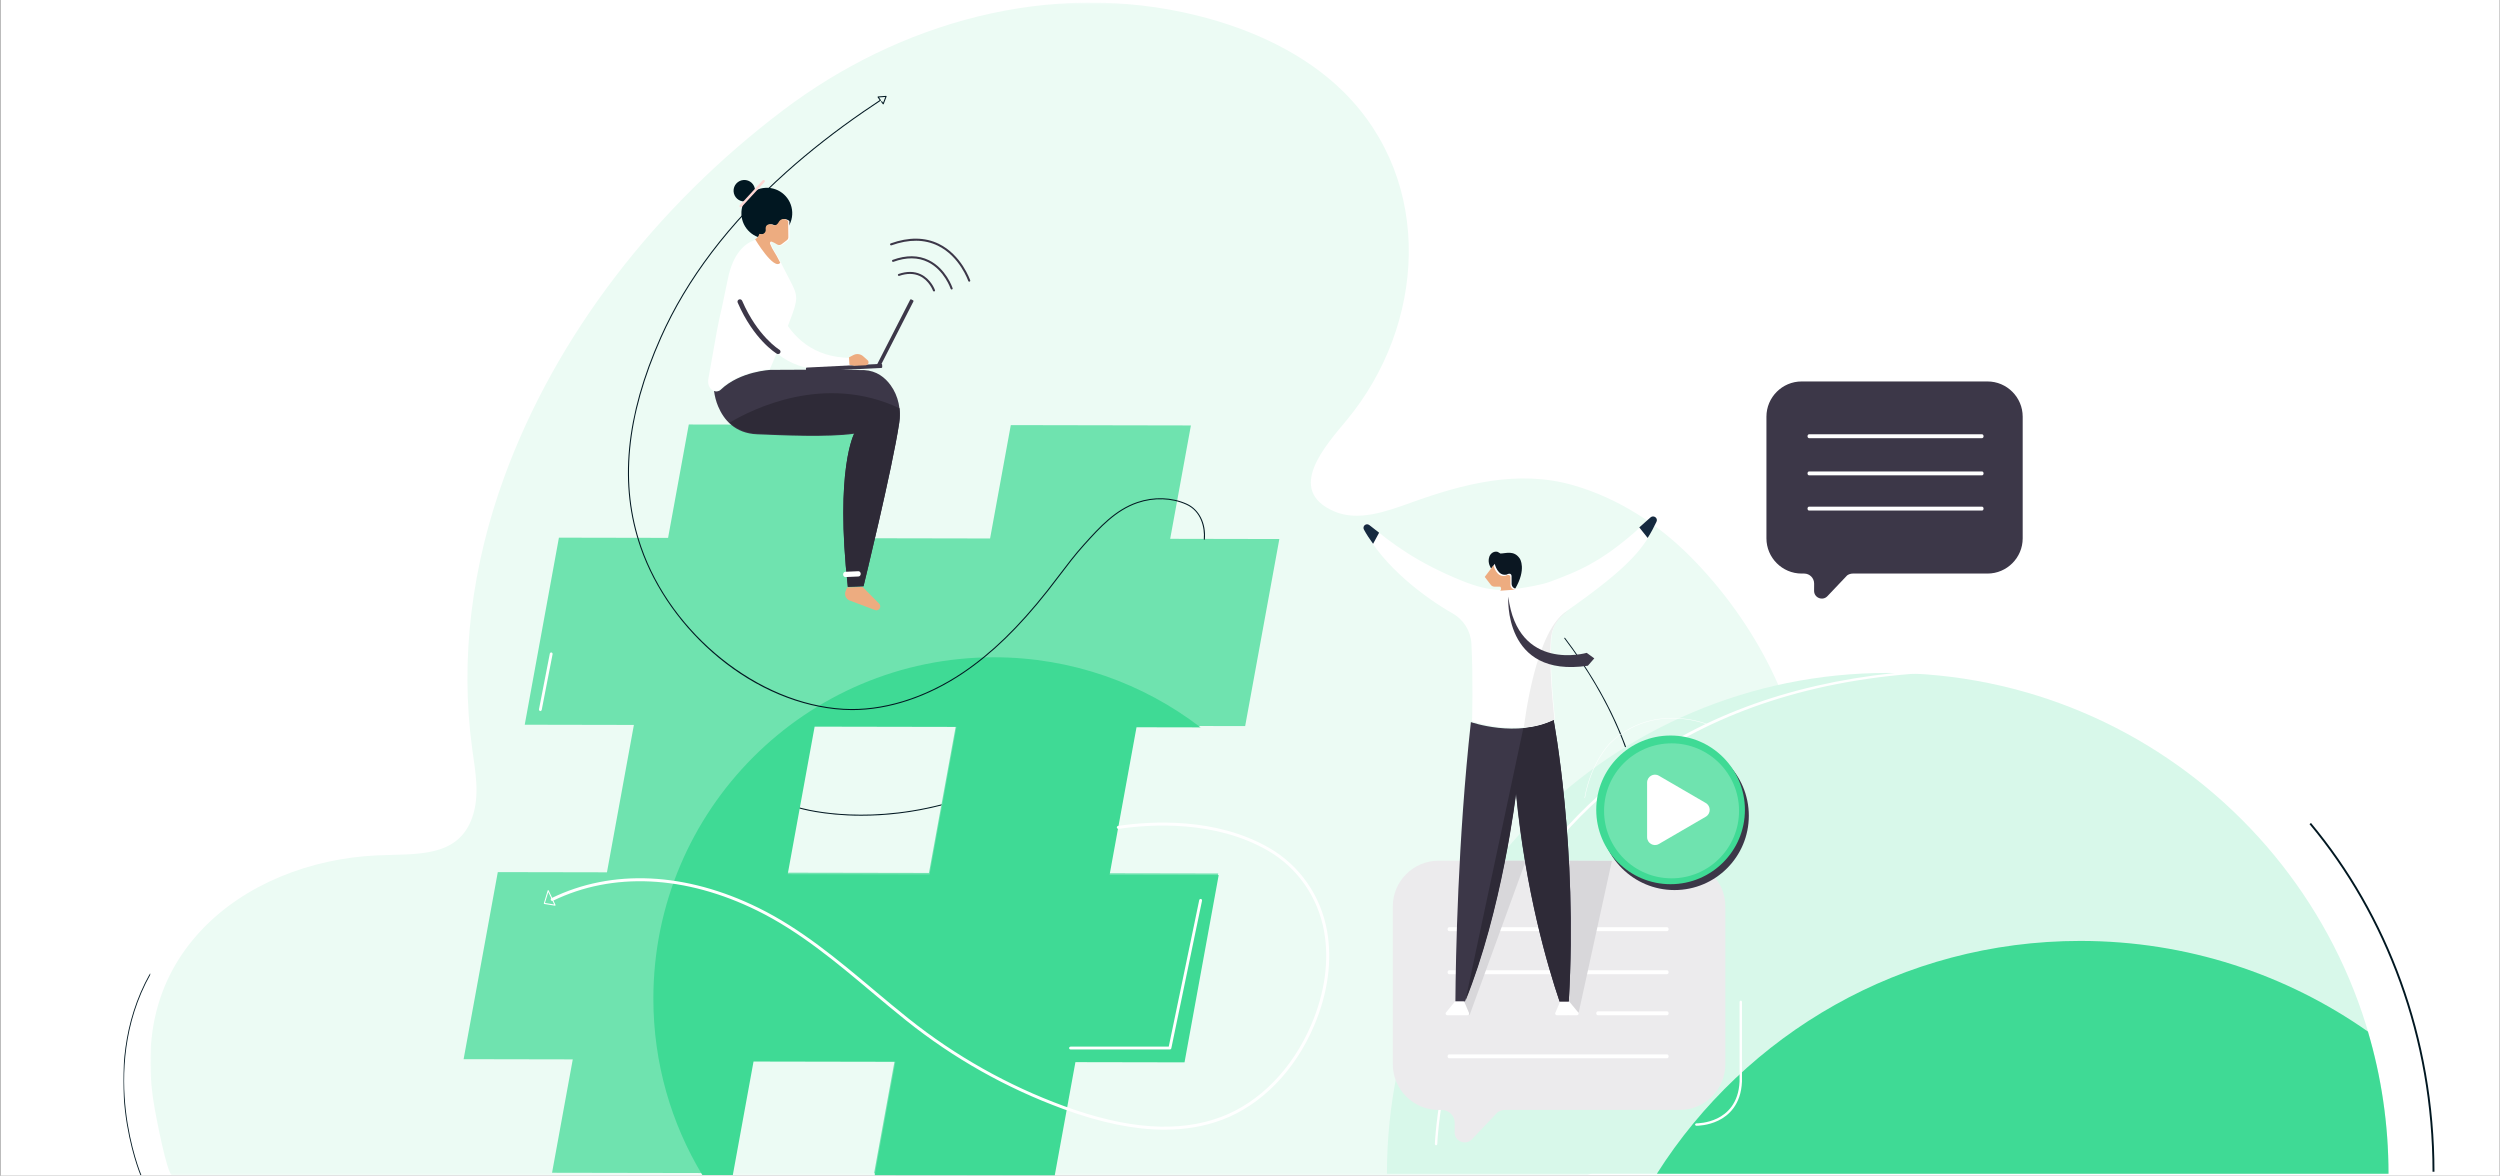 <?xml version="1.0" encoding="UTF-8"?>
<svg width="1278px" height="601px" viewBox="0 0 1278 601" version="1.1" xmlns="http://www.w3.org/2000/svg" xmlns:xlink="http://www.w3.org/1999/xlink">
    <rect x="0" y="0" width="1278" height="601" fill="#808080" stroke="none"/>
    <!-- Generator: Sketch 63.1 (92452) - https://sketch.com -->
    <title>gettyimages-1149273936-2048x2048 copy</title>
    <desc>Created with Sketch.</desc>
    <defs>
        <rect id="path-1" x="0.275" y="0" width="1277.535" height="601"></rect>
        <polygon id="path-3" points="0.851 0.329 847.386 0.329 847.386 599.77 0.851 599.77"></polygon>
        <polygon id="path-5" points="0 0.577 14.054 0.577 14.054 104 0 104"></polygon>
    </defs>
    <g id="All" stroke="none" stroke-width="1" fill="none" fill-rule="evenodd">
        <g id="Wissen-Uebersicht-" transform="translate(-162, -589)">
            <g id="gettyimages-1149273936-2048x2048-copy" transform="translate(162, 589)">
                <mask id="mask-2" fill="white">
                    <use xlink:href="#path-1"></use>
                </mask>
                <use id="Mask" fill="#FFFFFF" xlink:href="#path-1"></use>
                <g id="Group-133" mask="url(#mask-2)">
                    <g transform="translate(63, 1)">
                        <g id="Group-3" stroke="none" stroke-width="1" fill="none" fill-rule="evenodd" transform="translate(13, 0)">
                            <mask id="mask-4" fill="white">
                                <use xlink:href="#path-3"></use>
                            </mask>
                            <g id="Clip-2"></g>
                            <path d="M734.512,599.77 C740.367,599.77 754.46,584.176 758.155,580.932 C776.266,565.022 792.648,547.484 806.518,528.535 C832.855,492.553 849.121,450.131 847.239,406.988 C845.303,362.646 821.145,316.857 788.252,283.674 C772.129,267.409 751.678,253.797 728.219,247.046 C699.959,238.913 671.795,246.405 645.244,255.972 C632.644,260.512 618.257,265.7 606.034,260.418 C580.781,249.502 601.84,226.567 612.582,213.576 C652.416,165.404 657.553,92.258 610.818,45.947 C591.328,26.635 564.368,14.009 536.161,6.986 C460.295,-11.9 383.058,11.034 324.635,55.108 C259.157,104.506 207.992,170.774 181.629,243.251 C165.424,287.801 159.002,335.342 165.39,381.789 C166.994,393.451 169.36,405.517 165.455,416.746 C158.124,437.829 136.506,435.342 116.59,436.277 C82.55,437.872 49.133,451.029 27.133,474.304 C2.217,500.662 -2.839,532.983 3.113,565.937 C3.727,569.334 9.41,599.77 12.033,599.77 L734.512,599.77 Z" id="Fill-1" fill="#ECFBF4" mask="url(#mask-4)"></path>
                        </g>
                        <path d="M377.383,416 C357.654,416 345.38,412.236 345.187,412.174 C345.046,412.131 344.968,411.98 345.013,411.839 C345.057,411.697 345.202,411.622 345.348,411.664 C345.651,411.76 376.212,421.121 418.67,410.103 C457.863,399.933 515.496,369.822 567.505,284.128 C567.583,284.003 567.749,283.962 567.87,284.039 C568,284.116 568.038,284.279 567.961,284.406 C544.953,322.316 518.93,352.623 490.615,374.486 C467.955,391.985 443.782,404.145 418.769,410.63 C403.04,414.709 388.933,416 377.383,416" id="Fill-4" stroke="none" fill="#011721" fill-rule="evenodd"></path>
                        <path d="M411.885,445.241 L339.346,445.103 L353.115,369.76 L425.654,369.898 L411.885,445.241 Z M573.524,370.179 L591,274.55 L535.2,274.443 L545.791,216.489 L453.722,216.314 L443.13,274.27 L370.591,274.132 L381.182,216.175 L289.113,216 L278.521,273.957 L222.722,273.85 L205.245,369.479 L261.045,369.586 L247.276,444.928 L191.476,444.823 L174,540.451 L229.8,540.557 L219.209,598.513 L311.278,598.688 L321.87,540.732 L394.41,540.87 L383.818,598.827 L475.887,599 L486.479,541.044 L542.279,541.15 L559.755,445.522 L503.956,445.416 L517.724,370.073 L573.524,370.179 Z" id="Fill-6" stroke="none" fill="#6FE3AF" fill-rule="evenodd"></path>
                        <path d="M412.187,446.041 L339.674,445.904 L353.439,370.463 L425.95,370.6 L412.187,446.041 Z M550.733,370.838 C521.432,348.373 484.825,335 445.086,335 C348.941,335 271,413.124 271,509.494 C271,542.489 280.145,573.343 296.022,599.657 L311.617,599.688 L322.205,541.656 L394.717,541.795 L384.129,599.827 L476.164,600 L486.752,541.969 L542.53,542.075 L560,446.322 L504.221,446.217 L517.985,370.776 L550.733,370.838 Z" id="Fill-8" stroke="none" fill="#3FDA95" fill-rule="evenodd"></path>
                        <path d="M330.961,188.083 C330.961,188.083 315.436,188.704 305.449,198.205 C304.41,199.193 303.122,199.284 302,198.749 C302.352,201.489 303.032,204.182 304.111,206.746 C306.994,213.593 312.729,220.585 324.1,221.019 C336.499,221.492 359.537,222.723 373.735,220.72 C373.735,220.72 363.686,238.709 370.397,299 L378.428,298.679 C378.428,298.679 393.209,238.485 396.678,215.33 C397.696,208.533 396.317,201.495 392.291,195.926 C389.449,191.995 385.15,188.526 378.763,188.188 C378.763,188.188 355.876,187.847 330.961,188.083" id="Fill-10" stroke="none" fill="#3C3748" fill-rule="evenodd"></path>
                        <path d="M370.039,299.316 L369.268,301.211 C368.502,303.099 369.435,305.253 371.329,305.967 L384.302,310.862 C386.305,311.618 387.917,309.088 386.404,307.561 L377.914,299 L370.039,299.316 Z" id="Fill-12" stroke="none" fill="#EDAC80" fill-rule="evenodd"></path>
                        <path d="M310,215.035 C313.31,218.161 317.862,220.415 324.139,220.655 C336.534,221.131 359.563,222.367 373.754,220.356 C373.754,220.356 363.71,238.429 370.419,299 L378.445,298.679 C378.445,298.679 393.222,238.204 396.69,214.94 C397.047,212.541 397.091,210.117 396.846,207.734 C358.539,189.583 321.516,208.164 310,215.035" id="Fill-14" stroke="none" fill="#2E2A37" fill-rule="evenodd"></path>
                        <path d="M375.853,293.701 L369.243,293.999 C368.583,294.028 368.027,293.449 368.001,292.703 C367.974,291.957 368.488,291.329 369.147,291.3 L375.758,291.001 C376.417,290.972 376.973,291.552 376.999,292.298 C377.025,293.044 376.512,293.672 375.853,293.701" id="Fill-16" stroke="none" fill="#FFFFFF" fill-rule="evenodd"></path>
                        <path d="M341.987,107.415 C342.309,114.587 336.757,120.664 329.585,120.987 C322.413,121.308 316.336,115.757 316.013,108.585 C315.69,101.412 321.242,95.336 328.414,95.013 C335.587,94.691 341.664,100.243 341.987,107.415" id="Fill-18" stroke="none" fill="#011721" fill-rule="evenodd"></path>
                        <path d="M322.994,96.252 C323.131,99.288 320.783,101.858 317.748,101.994 C314.714,102.132 312.143,99.781 312.006,96.748 C311.869,93.713 314.219,91.142 317.253,91.006 C320.287,90.868 322.858,93.218 322.994,96.252" id="Fill-20" stroke="none" fill="#011721" fill-rule="evenodd"></path>
                        <path d="M305.034,198.096 C314.99,188.476 330.538,187.77 330.538,187.77 C330.538,187.77 341.133,163.374 343.163,156.236 C345.384,148.428 343.235,147.544 336.124,133.102 C333.78,128.34 332.445,127.18 331.268,124.195 C331.133,123.852 330.863,123.298 331.399,122.727 C331.797,122.305 335.028,124.305 335.028,124.305 C335.718,124.604 336.514,124.509 337.115,124.055 L339.899,121.947 C340.371,121.59 340.646,121.029 340.639,120.436 L340.543,111.968 C340.543,111.968 337.383,109.337 335.487,112.751 C335.487,112.751 334.244,115.175 332.195,113.852 C332.195,113.852 328.41,112.752 328.816,116.485 C328.967,117.86 327.717,119.013 326.351,118.846 C326.097,118.815 325.819,118.758 325.515,118.668 L325.507,118.701 C325.121,120.17 324.019,121.313 322.591,121.81 C318.052,123.388 311.788,128.125 309.059,141.669 C303.253,170.485 306.098,152.881 300.751,183.501 C300.679,183.912 300.104,187.337 299.137,192.516 C298.182,197.625 302.441,200.602 305.034,198.096" id="Fill-22" stroke="none" fill="#FFFFFF" fill-rule="evenodd"></path>
                        <path d="M330.088,138.749 C330.088,138.749 333.336,181.745 371.766,181.935 L372,185.794 C372,185.794 325.943,203.608 313,138 L330.088,138.749 Z" id="Fill-24" stroke="none" fill="#FFFFFF" fill-rule="evenodd"></path>
                        <path d="M414.46,148 C414.517,148 414.573,147.992 414.631,147.973 C414.913,147.884 415.067,147.591 414.972,147.321 C414.89,147.089 412.92,141.624 407.598,139.159 C404.339,137.651 400.555,137.614 396.359,139.05 C396.078,139.146 395.931,139.44 396.032,139.708 C396.131,139.977 396.447,140.116 396.721,140.019 C400.644,138.68 404.141,138.703 407.127,140.087 C412.045,142.365 413.931,147.597 413.947,147.649 C414.023,147.864 414.234,148 414.46,148" id="Fill-26" stroke="none" fill="#3C3748" fill-rule="evenodd"></path>
                        <path d="M423.474,147 C423.53,147 423.585,146.992 423.641,146.972 C423.915,146.88 424.065,146.577 423.973,146.297 C423.84,145.893 420.596,136.332 411.842,132.022 C406.496,129.386 400.268,129.329 393.349,131.843 C393.077,131.942 392.932,132.245 393.031,132.524 C393.128,132.802 393.436,132.943 393.703,132.846 C400.349,130.432 406.301,130.477 411.385,132.981 C419.743,137.098 422.945,146.542 422.975,146.637 C423.049,146.86 423.255,147 423.474,147" id="Fill-28" stroke="none" fill="#3C3748" fill-rule="evenodd"></path>
                        <path d="M432.467,143 C432.523,143 432.58,142.991 432.636,142.972 C432.914,142.879 433.066,142.578 432.973,142.298 C432.929,142.169 428.491,129.271 416.885,123.639 C409.8,120.201 401.545,120.12 392.354,123.411 C392.078,123.509 391.931,123.814 392.032,124.092 C392.129,124.369 392.442,124.509 392.712,124.413 C401.614,121.227 409.589,121.287 416.41,124.594 C427.613,130.023 431.92,142.511 431.962,142.638 C432.037,142.86 432.245,143 432.467,143" id="Fill-30" stroke="none" fill="#3C3748" fill-rule="evenodd"></path>
                        <path d="M387.605,187.099 L349.48,189 C349.252,189.011 349.059,188.816 349.049,188.563 L349,187.38 C348.99,187.127 349.166,186.914 349.395,186.901 L387.52,185 C387.747,184.99 387.941,185.185 387.951,185.438 L387.999,186.62 C388.011,186.873 387.834,187.087 387.605,187.099" id="Fill-32" stroke="none" fill="#3C3748" fill-rule="evenodd"></path>
                        <path d="M385.045,185.92 L402.278,152.224 C402.382,152.021 402.63,151.942 402.831,152.045 L403.776,152.527 C403.978,152.631 404.058,152.878 403.955,153.08 L386.721,186.776 C386.618,186.979 386.37,187.058 386.168,186.955 L385.224,186.472 C385.022,186.368 384.942,186.121 385.045,185.92" id="Fill-34" stroke="none" fill="#3C3748" fill-rule="evenodd"></path>
                        <path d="M371,181.676 L373.269,180.496 C374.889,179.655 376.878,179.9 378.232,181.106 L380.494,183.121 C381.512,184.029 380.896,185.682 379.517,185.743 L373.645,186 L371.238,185.457 L371,181.676 Z" id="Fill-36" stroke="none" fill="#EDAC80" fill-rule="evenodd"></path>
                        <path d="M334.816,179.999 C334.575,180.01 334.329,179.952 334.11,179.82 C333.631,179.535 322.267,172.567 314.097,153.674 C313.832,153.059 314.129,152.354 314.758,152.094 C315.384,151.837 316.116,152.125 316.38,152.74 C324.247,170.927 335.299,177.701 335.411,177.77 C335.995,178.119 336.174,178.861 335.815,179.428 C335.592,179.782 335.211,179.981 334.816,179.999" id="Fill-38" stroke="none" fill="#3C3748" fill-rule="evenodd"></path>
                        <path d="M315.664,104.999 C315.503,105.006 315.339,104.954 315.211,104.841 C314.95,104.612 314.928,104.219 315.161,103.964 L326.89,91.206 C327.129,90.95 327.531,90.93 327.788,91.159 C328.05,91.388 328.072,91.781 327.838,92.037 L316.11,104.793 C315.989,104.924 315.828,104.992 315.664,104.999" id="Fill-40" stroke="none" fill="#FFD7D4" fill-rule="evenodd"></path>
                        <path d="M323,121.312 C324.062,120.734 324.873,119.779 325.186,118.58 L325.194,118.548 C325.492,118.635 325.764,118.691 326.013,118.722 C327.349,118.887 328.572,117.751 328.426,116.399 C328.029,112.725 331.733,113.808 331.733,113.808 C333.739,115.108 334.956,112.724 334.956,112.724 C336.812,109.362 339.906,111.953 339.906,111.953 L340,120.286 C340.007,120.87 339.737,121.422 339.275,121.775 L336.55,123.849 C335.962,124.295 335.183,124.389 334.508,124.095 C334.508,124.095 331.344,122.127 330.954,122.543 C330.429,123.104 330.694,123.65 330.825,123.987 C331.979,126.925 333.286,128.067 335.58,132.753 C335.679,132.954 335.767,133.127 335.864,133.325 L335.862,133.325 C332.648,137.45 323.018,121.326 323.018,121.326 L323,121.312 Z" id="Fill-42" stroke="none" fill="#EDAC80" fill-rule="evenodd"></path>
                        <path d="M532.315,576 C516.986,576 499.835,572.471 480.55,565.388 C451.663,554.779 424.783,539.639 400.662,520.384 C394.698,515.623 388.714,510.601 382.929,505.744 C364.737,490.479 345.926,474.693 324.307,464.051 C287.367,445.865 250.106,444.086 219.384,459.052 C219.252,459.119 219.091,459.062 219.027,458.928 C218.962,458.795 219.018,458.637 219.151,458.572 C250.023,443.534 287.45,445.309 324.542,463.57 C346.221,474.242 365.056,490.049 383.271,505.336 C389.056,510.189 395.035,515.208 400.996,519.967 C425.072,539.185 451.9,554.301 480.734,564.889 C513.185,576.803 539.548,578.632 561.327,570.479 C581.167,563.053 598.12,545.699 607.84,522.873 C614.799,506.537 617.054,489.976 614.364,474.984 C611.195,457.334 600.6,442.158 585.297,433.35 C558.292,417.804 525.718,419.709 508.706,422.231 C508.537,422.256 508.424,422.149 508.402,422.005 C508.38,421.859 508.481,421.724 508.626,421.701 C525.711,419.176 558.419,417.262 585.563,432.885 C601.002,441.775 611.69,457.083 614.888,474.889 C617.599,489.985 615.331,506.65 608.332,523.081 C598.553,546.044 581.49,563.5 561.515,570.978 C552.577,574.322 542.878,576 532.315,576" id="Fill-44" stroke="none" fill="#FFFFFF" fill-rule="evenodd"></path>
                        <path d="M532.315,576 C516.986,576 499.835,572.471 480.55,565.388 C451.663,554.779 424.783,539.639 400.662,520.384 C394.698,515.623 388.714,510.601 382.929,505.744 C364.737,490.479 345.926,474.693 324.307,464.051 C287.367,445.865 250.106,444.086 219.384,459.052 C219.252,459.119 219.091,459.062 219.027,458.928 C218.962,458.795 219.018,458.637 219.151,458.572 C250.023,443.534 287.45,445.309 324.542,463.57 C346.221,474.242 365.056,490.049 383.271,505.336 C389.056,510.189 395.035,515.208 400.996,519.967 C425.072,539.185 451.9,554.301 480.734,564.889 C513.185,576.803 539.548,578.632 561.327,570.479 C581.167,563.053 598.12,545.699 607.84,522.873 C614.799,506.537 617.054,489.976 614.364,474.984 C611.195,457.334 600.6,442.158 585.297,433.35 C558.292,417.804 525.718,419.709 508.706,422.231 C508.537,422.256 508.424,422.149 508.402,422.005 C508.38,421.859 508.481,421.724 508.626,421.701 C525.711,419.176 558.419,417.262 585.563,432.885 C601.002,441.775 611.69,457.083 614.888,474.889 C617.599,489.985 615.331,506.65 608.332,523.081 C598.553,546.044 581.49,563.5 561.515,570.978 C552.577,574.322 542.878,576 532.315,576 Z" id="Stroke-46" stroke="#FFFFFF" stroke-width="1" fill="none"></path>
                        <path d="M215.594,460.593 L220.287,461.354 L217.279,455.003 L215.594,460.593 Z M220.745,462 C220.733,462 220.722,462 220.708,461.998 L215.218,461.108 C215.143,461.094 215.077,461.045 215.038,460.975 C214.998,460.903 214.989,460.814 215.013,460.735 L216.985,454.195 C217.018,454.088 217.105,454.012 217.205,454.001 C217.304,453.99 217.405,454.053 217.451,454.152 L220.97,461.583 C221.015,461.679 221.009,461.792 220.953,461.881 C220.906,461.956 220.827,462 220.745,462 L220.745,462 Z" id="Fill-48" stroke="none" fill="#FFFFFF" fill-rule="evenodd"></path>
                        <path d="M372.622,362 C371.101,362 369.593,361.956 368.093,361.869 C346.292,360.587 323.688,351.144 304.444,335.281 C285.896,319.992 271.65,299.911 264.33,278.741 C253.303,246.85 256.659,211.731 274.586,171.376 C287.852,141.514 309.478,113.03 338.866,86.714 C350.742,76.081 364.047,65.67 378.416,55.773 C381.101,53.922 383.882,52.052 386.685,50.208 L385.639,48.725 C385.584,48.646 385.574,48.544 385.616,48.457 C385.656,48.37 385.741,48.311 385.837,48.304 L389.954,48.003 C390.039,47.987 390.132,48.036 390.186,48.11 C390.241,48.184 390.253,48.279 390.22,48.366 L388.754,52.187 C388.718,52.278 388.636,52.344 388.54,52.356 C388.441,52.366 388.348,52.329 388.289,52.25 L387.473,51.13 C387.387,51.011 387.413,50.845 387.532,50.756 C387.65,50.669 387.817,50.694 387.905,50.815 L388.431,51.539 L389.572,48.567 L386.348,48.802 L387.279,50.126 C387.322,50.184 387.337,50.258 387.325,50.33 C387.31,50.4 387.268,50.464 387.208,50.503 C384.33,52.395 381.474,54.316 378.718,56.213 C364.368,66.098 351.08,76.494 339.222,87.111 C309.891,113.377 288.308,141.801 275.074,171.593 C257.203,211.818 253.853,246.81 264.834,278.566 C280.265,323.196 324.67,358.778 368.123,361.335 C387.921,362.494 409.614,355.87 429.182,342.672 C443.848,332.778 457.543,319.485 472.286,300.838 C474.3,298.289 476.3,295.652 478.235,293.101 C482.261,287.795 486.424,282.307 490.961,277.287 L491.263,276.953 C499.002,268.388 507.005,259.531 518.38,255.65 C526.832,252.762 536.056,253.069 543.668,256.498 C550.007,259.353 553.633,266.49 552.909,274.683 C552.898,274.831 552.769,274.951 552.621,274.925 C552.473,274.911 552.364,274.781 552.378,274.634 C552.913,268.59 550.896,260.34 543.451,256.986 C535.959,253.614 526.886,253.313 518.55,256.156 C507.307,259.992 499.352,268.797 491.659,277.312 L491.356,277.645 C486.834,282.649 482.678,288.126 478.66,293.424 C476.723,295.976 474.721,298.617 472.702,301.171 C457.927,319.861 444.193,333.189 429.478,343.113 C411.296,355.382 391.284,362 372.622,362" id="Fill-50" stroke="none" fill="#011721" fill-rule="evenodd"></path>
                        <path d="M535.059,535 L484.231,535 C484.103,535 484,534.896 484,534.769 C484,534.64 484.103,534.538 484.231,534.538 L534.871,534.538 L550.543,459.184 C550.569,459.06 550.688,458.976 550.816,459.006 C550.94,459.031 551.022,459.153 550.995,459.278 L535.284,534.816 C535.263,534.922 535.169,535 535.059,535" id="Fill-52" stroke="none" fill="#FFFFFF" fill-rule="evenodd"></path>
                        <path d="M535.059,535 L484.231,535 C484.103,535 484,534.896 484,534.769 C484,534.64 484.103,534.538 484.231,534.538 L534.871,534.538 L550.543,459.184 C550.569,459.06 550.688,458.976 550.816,459.006 C550.94,459.031 551.022,459.153 550.995,459.278 L535.284,534.816 C535.263,534.922 535.169,535 535.059,535 Z" id="Stroke-54" stroke="#FFFFFF" stroke-width="1" fill="none"></path>
                        <path d="M213.219,362 C213.205,362 213.19,361.999 213.176,361.995 C213.056,361.97 212.98,361.85 213.005,361.723 L218.566,333.184 C218.591,333.06 218.708,332.978 218.824,333.005 C218.943,333.031 219.019,333.151 218.996,333.277 L213.434,361.816 C213.413,361.925 213.321,362 213.219,362" id="Fill-56" stroke="none" fill="#FFFFFF" fill-rule="evenodd"></path>
                        <path d="M213.219,362 C213.205,362 213.19,361.999 213.176,361.995 C213.056,361.97 212.98,361.85 213.005,361.723 L218.566,333.184 C218.591,333.06 218.708,332.978 218.824,333.005 C218.943,333.031 219.019,333.151 218.996,333.277 L213.434,361.816 C213.413,361.925 213.321,362 213.219,362 Z" id="Stroke-58" stroke="#FFFFFF" stroke-width="1" fill="none"></path>
                        <path d="M732.231,540 C732.167,540 732.104,539.975 732.059,539.924 C731.974,539.829 731.981,539.682 732.076,539.598 C732.324,539.376 757.013,516.903 769.832,479.425 C781.662,444.845 785.514,390.049 736.686,325.368 C736.608,325.265 736.631,325.12 736.732,325.044 C736.835,324.972 736.981,324.989 737.056,325.091 C758.67,353.721 771.875,382.832 776.308,411.614 C779.853,434.644 777.822,457.516 770.265,479.593 C757.405,517.176 732.636,539.717 732.387,539.94 C732.342,539.979 732.288,540 732.231,540" id="Fill-60" stroke="none" fill="#011721" fill-rule="evenodd"></path>
                        <g id="Group-64" stroke="none" stroke-width="1" fill="none" fill-rule="evenodd" transform="translate(0, 496)">
                            <mask id="mask-6" fill="white">
                                <use xlink:href="#path-5"></use>
                            </mask>
                            <g id="Clip-63"></g>
                            <path d="M9.038,104 C8.951,104 8.869,103.948 8.832,103.86 C8.775,103.725 3.104,90.112 0.88,70.685 C-1.174,52.751 -0.628,26.051 13.635,0.692 C13.698,0.58 13.834,0.546 13.942,0.608 C14.05,0.673 14.086,0.814 14.024,0.923 C-0.176,26.172 -0.72,52.766 1.326,70.631 C3.541,89.99 9.187,103.543 9.245,103.677 C9.293,103.794 9.242,103.93 9.128,103.98 C9.099,103.994 9.068,104 9.038,104" id="Fill-62" fill="#011721" mask="url(#mask-6)"></path>
                        </g>
                        <path d="M902,343 C760.615,343 646,457.616 646,599 L1158,599 C1158,457.616 1043.384,343 902,343" id="Fill-65" stroke="none" fill="#D8F8EA" fill-rule="evenodd"></path>
                        <path d="M784,599 L1158,599 C1158,573.753 1154.312,549.369 1147.477,526.333 C1105.867,497.146 1055.163,480 1000.44,480 C909.349,480 829.38,527.486 784,599" id="Fill-67" stroke="none" fill="#3FDA95" fill-rule="evenodd"></path>
                        <path d="M1181,598 C1181,529.431 1157.135,466.961 1118,420" id="Stroke-69" stroke="#011721" stroke-width="0.986" fill="none"></path>
                        <path d="M671.118,584 L671.114,584 C671.048,583.997 671,583.943 671,583.877 C671.004,583.734 671.539,569.274 676.08,547.804 C680.271,527.988 688.826,497.981 705.788,467.535 C724.852,433.316 750.436,405.534 781.825,384.963 C821.059,359.25 869.524,344.795 925.875,342 C925.95,341.997 925.997,342.047 926,342.112 C926.003,342.179 925.953,342.234 925.887,342.237 C798.376,348.562 735.931,413.925 705.999,467.644 C689.051,498.061 680.501,528.045 676.314,547.844 C671.777,569.296 671.242,583.741 671.236,583.886 C671.235,583.949 671.182,584 671.118,584" id="Fill-71" stroke="none" fill="#FFFFFF" fill-rule="evenodd"></path>
                        <path d="M671.118,584 L671.114,584 C671.048,583.997 671,583.943 671,583.877 C671.004,583.734 671.539,569.274 676.08,547.804 C680.271,527.988 688.826,497.981 705.788,467.535 C724.852,433.316 750.436,405.534 781.825,384.963 C821.059,359.25 869.524,344.795 925.875,342 C925.95,341.997 925.997,342.047 926,342.112 C926.003,342.179 925.953,342.234 925.887,342.237 C798.376,348.562 735.931,413.925 705.999,467.644 C689.051,498.061 680.501,528.045 676.314,547.844 C671.777,569.296 671.242,583.741 671.236,583.886 C671.235,583.949 671.182,584 671.118,584 Z" id="Stroke-73" stroke="#FFFFFF" stroke-width="1" fill="none"></path>
                        <path d="M953.027,292.204 L884.2,292.204 C883.153,292.204 882.13,292.525 881.271,293.127 L871.183,303.76 C868.714,306.362 864.337,304.595 864.36,301.007 L864.385,297.378 C864.419,294.531 862.123,292.204 859.277,292.204 L857.973,292.204 C848.088,292.204 840,284.107 840,274.211 L840,211.993 C840,202.097 848.088,194 857.973,194 L953.027,194 C962.912,194 971,202.097 971,211.993 L971,274.211 C971,284.107 962.912,292.204 953.027,292.204" id="Fill-75" stroke="none" fill="#3C3748" fill-rule="evenodd"></path>
                        <path d="M950.209,223 L861.791,223 C861.353,223 861,222.552 861,222 C861,221.448 861.353,221 861.791,221 L950.209,221 C950.647,221 951,221.448 951,222 C951,222.552 950.647,223 950.209,223" id="Fill-77" stroke="none" fill="#FFFFFF" fill-rule="evenodd"></path>
                        <path d="M950.209,242 L861.791,242 C861.353,242 861,241.552 861,241.001 C861,240.448 861.353,240 861.791,240 L950.209,240 C950.647,240 951,240.448 951,241.001 C951,241.552 950.647,242 950.209,242" id="Fill-79" stroke="none" fill="#FFFFFF" fill-rule="evenodd"></path>
                        <path d="M950.209,260 L861.791,260 C861.353,260 861,259.552 861,259.001 C861,258.448 861.353,258 861.791,258 L950.209,258 C950.647,258 951,258.448 951,259.001 C951,259.552 950.647,260 950.209,260" id="Fill-81" stroke="none" fill="#FFFFFF" fill-rule="evenodd"></path>
                        <path d="M795.677,566.399 L706.359,566.399 C705,566.399 703.672,566.817 702.558,567.598 L689.467,581.39 C686.262,584.767 680.581,582.475 680.614,577.818 L680.644,573.111 C680.689,569.417 677.709,566.399 674.017,566.399 L672.323,566.399 C659.495,566.399 649,555.895 649,543.058 L649,462.341 C649,449.504 659.495,439 672.323,439 L795.677,439 C808.505,439 819,449.504 819,462.341 L819,543.058 C819,555.895 808.505,566.399 795.677,566.399" id="Fill-83" stroke="none" fill="#ECEBED" fill-rule="evenodd"></path>
                        <path d="M831,416 C831,436.987 813.986,454 793,454 C772.012,454 755,436.987 755,416 C755,395.012 772.012,378 793,378 C813.986,378 831,395.012 831,416" id="Fill-85" stroke="none" fill="#3C3748" fill-rule="evenodd"></path>
                        <path d="M789.205,475 L677.795,475 C677.355,475 677,474.552 677,474.001 C677,473.448 677.355,473 677.795,473 L789.205,473 C789.645,473 790,473.448 790,474.001 C790,474.552 789.645,475 789.205,475" id="Fill-87" stroke="none" fill="#FFFFFF" fill-rule="evenodd"></path>
                        <path d="M789.205,497 L677.795,497 C677.355,497 677,496.552 677,496.001 C677,495.448 677.355,495 677.795,495 L789.205,495 C789.645,495 790,495.448 790,496.001 C790,496.552 789.645,497 789.205,497" id="Fill-89" stroke="none" fill="#FFFFFF" fill-rule="evenodd"></path>
                        <path d="M789.197,518 L753.803,518 C753.36,518 753,517.552 753,517 C753,516.448 753.36,516 753.803,516 L789.197,516 C789.642,516 790,516.448 790,517 C790,517.552 789.642,518 789.197,518" id="Fill-91" stroke="none" fill="#FFFFFF" fill-rule="evenodd"></path>
                        <path d="M789.205,540 L677.795,540 C677.355,540 677,539.552 677,539.001 C677,538.447 677.355,538 677.795,538 L789.205,538 C789.645,538 790,538.447 790,539.001 C790,539.552 789.645,540 789.205,540" id="Fill-93" stroke="none" fill="#FFFFFF" fill-rule="evenodd"></path>
                        <polygon id="Fill-95" stroke="none" fill="#D8D7DA" fill-rule="evenodd" points="744.044 516.526 761 439.093 738.125 439 732 455.406 738.448 518"></polygon>
                        <polygon id="Fill-97" stroke="none" fill="#D8D7DA" fill-rule="evenodd" points="688.226 518 717 439 702.614 439 684 509.029"></polygon>
                        <path d="M688.917,368.135 C682.276,428.378 681.159,488.406 681,511 L685.775,511 C704.809,464.533 711.939,404.482 711.939,404.482 C716.807,454.675 728.196,493.194 734.263,511 L738.959,511 C743.607,431.989 731.186,367 731.186,367 C712.344,376.336 688.917,368.135 688.917,368.135" id="Fill-99" stroke="none" fill="#3C3748" fill-rule="evenodd"></path>
                        <path d="M680.774,511 L676.202,516.561 C675.727,517.137 676.143,518 676.895,518 L687.106,518 C687.744,518 688.175,517.36 687.931,516.779 L685.494,511 L680.774,511 Z" id="Fill-101" stroke="none" fill="#FFFFFF" fill-rule="evenodd"></path>
                        <path d="M739.189,511 L743.797,516.559 C744.273,517.136 743.858,518 743.104,518 L732.894,518 C732.255,518 731.822,517.356 732.071,516.774 L734.543,511 L739.189,511 Z" id="Fill-103" stroke="none" fill="#FFFFFF" fill-rule="evenodd"></path>
                        <path d="M699.219,289.492 C699.219,289.492 697.239,286.783 698.326,283.635 C698.839,282.15 700.201,280.98 701.795,281 C701.986,281.002 702.186,281.019 702.392,281.056 C702.821,281.132 703.887,281.972 704.037,281.968 C706.896,281.898 711.014,280.175 713.936,284.58 C713.936,284.58 717.551,289.883 711.454,300.146 L710.825,302 L699.219,289.492 Z" id="Fill-105" stroke="none" fill="#0B1722" fill-rule="evenodd"></path>
                        <path d="M780.84,263.533 C757.494,285.991 744.139,290.841 729.488,296.346 C724.945,298.052 716.877,299.342 712.599,299.943 C711.086,300.155 709.744,298.978 709.735,297.447 L709.718,294.61 C710.096,290.914 707.26,292.715 707.26,292.715 C702.533,293.758 701.116,287.217 701.116,287.217 L696.673,293.283 L699.758,297.461 C700.196,298.053 700.888,298.402 701.623,298.402 L704.454,298.402 C705.012,298.402 705.392,300.563 704.181,300.563 C697.764,300.563 690.917,298.531 684.349,295.883 C661.857,286.819 648.224,276.782 637.033,267.207 C635.502,265.897 633.3,267.653 634.215,269.45 C643.94,288.532 665.759,304.745 679.577,312.572 C685.219,315.767 688.84,321.604 689.189,328.093 C690.129,345.579 689.518,367.664 689.518,367.664 C689.518,367.664 712.989,375.878 731.866,366.528 C730.245,350.843 729.316,335.938 730.059,325.147 C730.443,319.565 733.433,314.477 738.006,311.272 C770.886,288.227 778.018,278.578 783.827,265.607 C784.659,263.75 782.305,262.124 780.84,263.533" id="Fill-107" stroke="none" fill="#FFFFFF" fill-rule="evenodd"></path>
                        <path d="M712,300.395 C710.481,300.604 709.133,299.458 709.123,297.965 L709.105,295.203 C709.486,291.601 706.636,293.356 706.636,293.356 C701.889,294.371 700.464,288 700.464,288 L696,293.91 L699.1,297.978 C699.539,298.556 700.234,298.896 700.973,298.896 L703.818,298.896 C704.379,298.896 704.76,301 703.544,301 L712,300.395 Z" id="Fill-109" stroke="none" fill="#EDAC80" fill-rule="evenodd"></path>
                        <path d="M642,271.317 C640.298,270.022 638.653,268.731 637.063,267.449 C635.439,266.138 633.266,267.941 634.243,269.735 C635.592,272.214 637.177,274.637 638.922,277 L642,271.317 Z" id="Fill-111" stroke="none" fill="#15293F" fill-rule="evenodd"></path>
                        <path d="M779.288,274 C781.041,271.271 782.461,268.559 783.808,265.684 C784.703,263.775 782.266,262.099 780.688,263.547 C778.721,265.357 776.841,267.015 775,268.609 L779.288,274 Z" id="Fill-113" stroke="none" fill="#15293F" fill-rule="evenodd"></path>
                        <path d="M734.287,511 L738.963,511 C743.592,431.99 731.222,367 731.222,367 C726.208,369.495 720.869,370.73 715.735,371.212 L715.732,371.214 L686,511 C704.955,464.533 712.055,404.483 712.055,404.483 C716.903,454.674 728.245,493.194 734.287,511" id="Fill-115" stroke="none" fill="#2E2A37" fill-rule="evenodd"></path>
                        <path d="M716,371 L716,371 C721.177,370.52 726.561,369.29 731.617,366.806 C729.992,351.209 729.061,336.388 729.805,325.656 C730.191,320.106 733.188,315.047 737.772,311.859 C738.191,311.568 738.588,311.287 739,311 C721.734,319.172 716,371 716,371" id="Fill-117" stroke="none" fill="#EEEEEE" fill-rule="evenodd"></path>
                        <path d="M708.038,304 C708.038,304 705.184,345.796 748.715,339.318 L752,335.556 L748.125,332.735 C748.125,332.735 712.946,342.871 708.038,304" id="Fill-119" stroke="none" fill="#3C3748" fill-rule="evenodd"></path>
                        <path d="M829,413 C829,433.987 811.987,451 790.999,451 C770.012,451 753,433.987 753,413 C753,392.012 770.012,375 790.999,375 C811.987,375 829,392.012 829,413" id="Fill-121" stroke="none" fill="#3FDA95" fill-rule="evenodd"></path>
                        <path d="M826,413.5 C826,432.553 810.554,448 791.5,448 C772.447,448 757,432.553 757,413.5 C757,394.447 772.447,379 791.5,379 C810.554,379 826,394.447 826,413.5" id="Fill-123" stroke="none" fill="#6FE3AF" fill-rule="evenodd"></path>
                        <path d="M779,413 L779,399.049 C779,395.937 782.343,393.992 785.017,395.548 L797.006,402.523 L808.995,409.499 C811.668,411.055 811.668,414.945 808.995,416.501 L797.006,423.476 L785.017,430.452 C782.343,432.009 779,430.063 779,426.951 L779,413 Z" id="Fill-125" stroke="none" fill="#FFFFFF" fill-rule="evenodd"></path>
                        <path d="M804.176,574 L804.119,574 C804.052,573.998 803.999,573.943 804,573.878 C804.002,573.812 804.055,573.761 804.12,573.761 L804.122,573.761 L804.177,573.761 C804.765,573.761 809.901,573.684 815.077,571.175 C820.122,568.73 826.244,563.405 826.761,551.921 L826.761,511.121 C826.761,511.055 826.814,511 826.88,511 C826.945,511 827,511.055 827,511.121 L827,551.924 C826.477,563.538 820.279,568.921 815.174,571.395 C809.955,573.922 804.777,574 804.176,574" id="Fill-127" stroke="none" fill="#FFFFFF" fill-rule="evenodd"></path>
                        <path d="M804.176,574 L804.119,574 C804.052,573.998 803.999,573.943 804,573.878 C804.002,573.812 804.055,573.761 804.12,573.761 L804.122,573.761 L804.177,573.761 C804.765,573.761 809.901,573.684 815.077,571.175 C820.122,568.73 826.244,563.405 826.761,551.921 L826.761,511.121 C826.761,511.055 826.814,511 826.88,511 C826.945,511 827,511.055 827,511.121 L827,551.924 C826.477,563.538 820.279,568.921 815.174,571.395 C809.955,573.922 804.777,574 804.176,574 Z" id="Stroke-129" stroke="#FFFFFF" stroke-width="1" fill="none"></path>
                        <path d="M747.119,407 C747.113,407 747.105,407 747.099,406.998 C747.034,406.987 746.99,406.927 747.002,406.862 C750.184,388.603 759.892,378.933 759.99,378.837 C770.818,368.352 783.078,366 791.889,366 C792.344,366 792.791,366.007 793.226,366.019 C802.841,366.279 809.858,369.184 809.928,369.214 C809.987,369.24 810.016,369.308 809.991,369.367 C809.965,369.428 809.897,369.458 809.834,369.43 C809.765,369.402 802.784,366.511 793.211,366.254 C784.378,366.004 771.485,368.038 760.158,379.005 C760.06,379.098 750.404,388.721 747.237,406.902 C747.226,406.959 747.178,407 747.119,407" id="Fill-131" stroke="none" fill="#FFFFFF" fill-rule="evenodd"></path>
                    </g>
                </g>
            </g>
        </g>
    </g>
</svg>